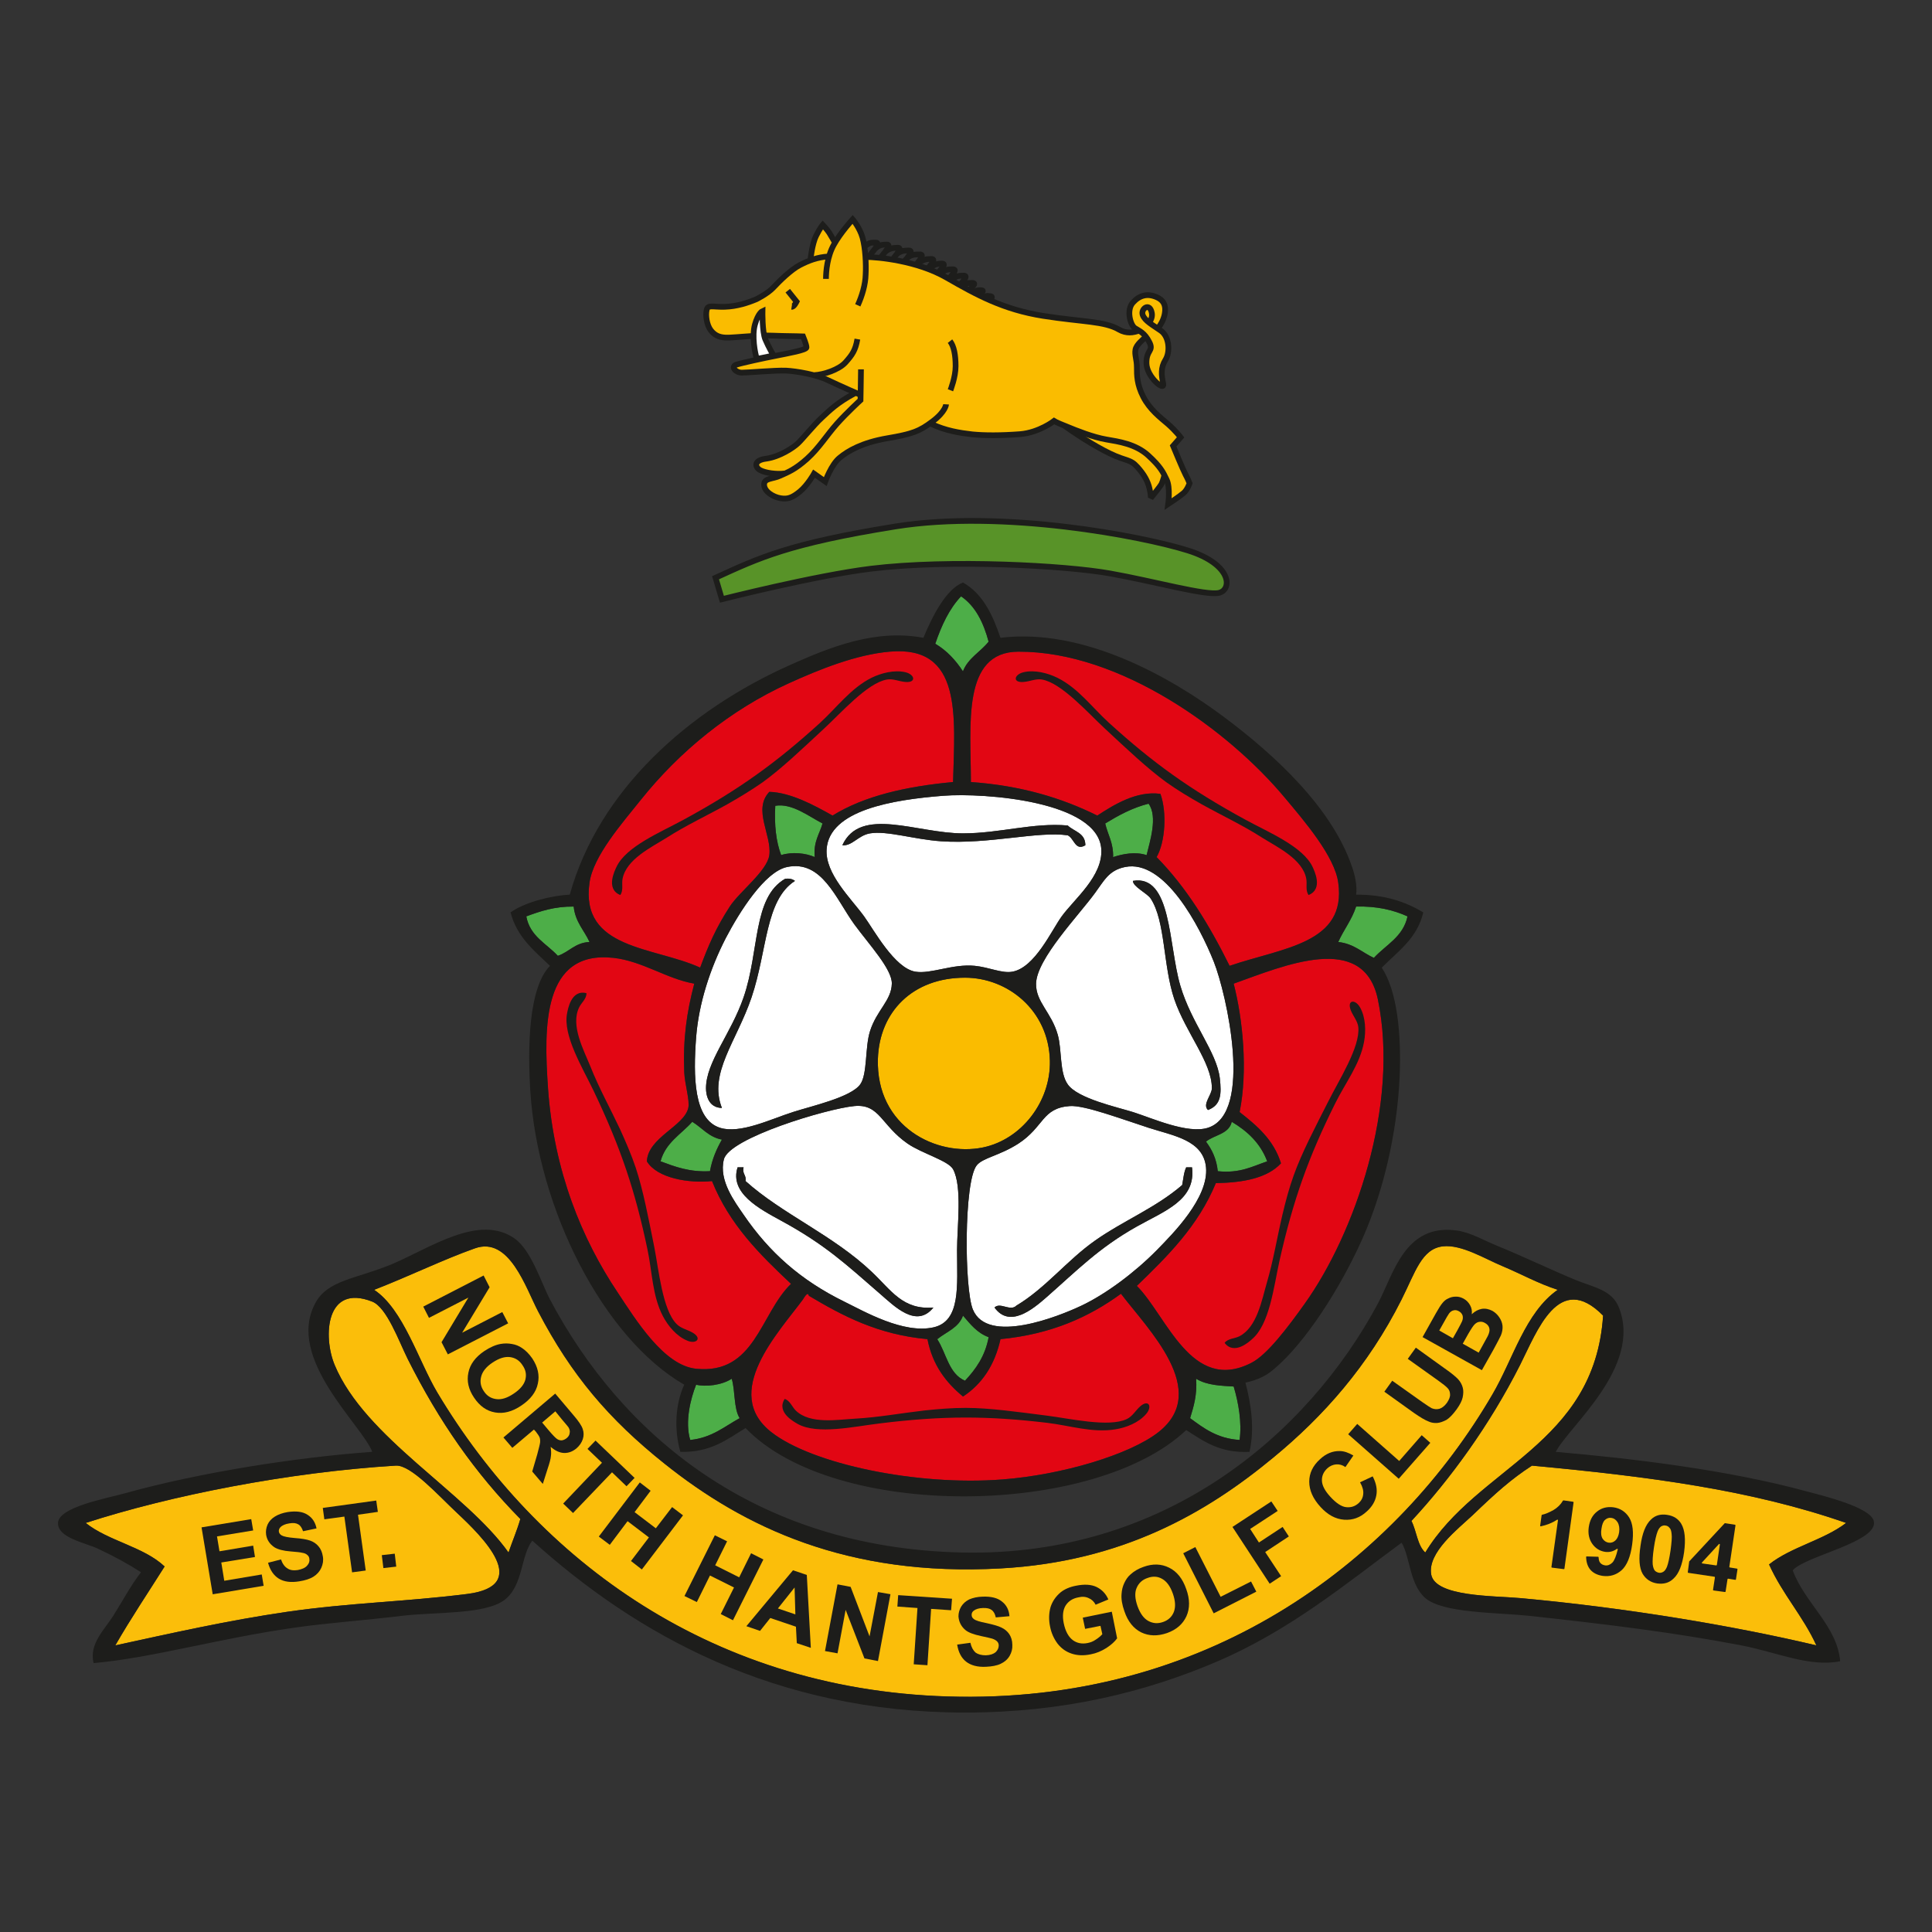 <?xml version="1.0" encoding="utf-8"?>
<!-- Generator: Adobe Illustrator 28.3.0, SVG Export Plug-In . SVG Version: 6.00 Build 0)  -->
<svg version="1.1" xmlns="http://www.w3.org/2000/svg" xmlns:xlink="http://www.w3.org/1999/xlink" x="0px" y="0px"
	 viewBox="0 0 500 500" style="enable-background:new 0 0 500 500;" xml:space="preserve">
<rect x="0" y="0" width="500" height="500" fill="#333333" stroke="none"/>
<style type="text/css">
	.st0{fill:none;}
	.st1{fill-rule:evenodd;clip-rule:evenodd;fill:#4DAE48;}
	.st2{fill-rule:evenodd;clip-rule:evenodd;fill:#E20613;}
	.st3{fill-rule:evenodd;clip-rule:evenodd;fill:#FFFFFF;}
	.st4{fill-rule:evenodd;clip-rule:evenodd;fill:#1D1D1B;}
	.st5{fill-rule:evenodd;clip-rule:evenodd;fill:#FABC00;}
	.st6{fill-rule:evenodd;clip-rule:evenodd;fill:#FBBE0A;}
	.st7{fill:#1D1D1B;}
	.st8{fill:none;stroke:#1D1D1B;stroke-width:1.481;stroke-miterlimit:3.864;}
	.st9{fill-rule:evenodd;clip-rule:evenodd;fill:#589328;}
</style>
<g id="Layer_1">
	<g>
		<rect class="st0" width="500" height="500"/>
	</g>
</g>
<g id="Layer_2">
	<g>
		<path class="st1" d="M248.72,154.33c3.73,2.54,5.8,6.79,7.13,11.73c-2.12,2.68-5.33,4.25-6.64,7.68
			c-1.88-2.88-4.17-5.37-7.16-7.14C243.66,161.88,245.64,157.59,248.72,154.33z"/>
		<path class="st2" d="M246.65,202.39c-12.15,1.13-22.98,3.59-31.19,8.68c-4.65-2.63-10.85-5.99-16.36-6.14
			c-4.35,4.62,0.68,11.2,0,16.37c-0.54,4.09-7.76,9.49-10.23,13.31c-3.62,5.58-5.57,10.13-7.67,15.81
			c-11.95-5.47-31.08-4.64-28.64-21.97c0.96-6.89,8.37-15.31,13.31-21.48c9.9-12.38,23-23.21,38.32-30.16
			c7.82-3.54,17.32-7.41,26.12-8.17C249.03,167.01,247.12,185.19,246.65,202.39z"/>
		<path class="st2" d="M318.22,249.96c-5.21-10.49-11.11-20.24-18.89-28.14c2.22-3.85,2.72-11.51,0.99-16.36
			c-6.15-0.86-12.1,2.84-16.34,5.62c-9.21-4.58-19.83-7.78-32.71-8.68c-0.01-14.68-2.42-33.7,12.27-33.75
			c26.39-0.1,54.51,20.43,69,37.84c5.06,6.03,12.9,15.17,13.8,21.96C348.54,244.22,332.02,245.24,318.22,249.96z"/>
		<path class="st3" d="M276.33,213.64c-8.94-0.79-17.6,2.04-27.11,2.04c-11.95,0-26.52-7.13-31.22,3.07
			c2.55,0.26,4.08-2.55,7.17-3.07c4.42-0.74,11.4,1.57,18.43,2.05c12.38,0.82,24.97-2.66,32.72-1.55c1.72,0.83,1.92,4.14,4.57,2.58
			C280.89,215.52,277.95,215.21,276.33,213.64z M244.11,205.95c10.76-0.82,40.14,1.4,40.91,13.83c0.43,6.97-6.94,12.84-10.25,17.38
			c-2.65,3.64-6.94,13.27-12.78,14.32c-2.7,0.49-6.05-1.17-9.72-1.52c-5.75-0.56-11.27,2.16-15.34,1.52
			c-5.4-0.84-10.8-10.88-13.3-14.32c-3.37-4.64-10.15-11.04-9.7-17.38C214.63,209.64,231.07,206.97,244.11,205.95z"/>
		<path class="st1" d="M212.88,213.11c-0.8,2.78-2.4,4.71-2.03,8.7c-2.29-1.03-5.89-1.42-8.69-0.51c-1.31-3.48-1.8-7.76-1.52-12.76
			C204.98,207.8,209.37,211.32,212.88,213.11z"/>
		<path class="st1" d="M297.25,207.99c2.46,3.39,0.3,9.88-0.51,13.32c-2.86-0.97-6.2-0.32-8.67,0.51c0.1-3.7-1.38-5.78-2.05-8.7
			C289.43,211.05,292.92,209.1,297.25,207.99z"/>
		<path class="st4" d="M280.89,218.75c-2.64,1.56-2.85-1.75-4.57-2.58c-7.75-1.11-20.34,2.37-32.72,1.55
			c-7.04-0.48-14.01-2.79-18.43-2.05c-3.09,0.52-4.62,3.33-7.17,3.07c4.7-10.21,19.27-3.07,31.22-3.07c9.5,0,18.17-2.83,27.11-2.04
			C277.95,215.21,280.89,215.52,280.89,218.75z"/>
		<path class="st3" d="M203.19,227.43c-8.43,4.85-6.6,18.66-10.75,30.67c-3.27,9.51-9.73,16.73-9.73,23.54
			c0,1.74,0.62,5.04,4.12,5.1c-3.53-8.95,3.81-17.24,7.68-28.64c4.12-12.22,3.48-25.12,11.23-30.13
			C205.15,227.53,204.38,227.29,203.19,227.43z M203.69,224.38c8.99-1.89,12.63,8.23,17.38,14.81c3.89,5.31,9.81,11.63,9.73,15.37
			c-0.1,4.38-3.86,6.78-5.63,12.25c-1.36,4.23-0.64,11.11-2.54,13.81c-2.41,3.38-12.67,5.63-17.41,7.17
			c-5.74,1.83-13.65,5.74-18.9,4.07c-6.78-2.16-6.95-13.15-6.16-23.52c0.69-8.64,3.58-17.62,7.68-25.59
			C191.39,235.98,197.93,225.58,203.69,224.38z"/>
		<path class="st3" d="M315.69,279.07c-0.8-6.86-7.37-14.24-10.23-24.02c-3.09-10.47-2.2-28.82-12.27-27.08
			c0.04,1.54,3.65,3.16,4.61,4.58c3.84,5.85,3.16,17.34,6.12,26.08c2.96,8.65,9.74,16.36,9.71,23.01c-0.02,1.77-2.54,4.16-1.01,5.63
			C316.02,285.98,316.15,283.2,315.69,279.07z M291.14,224.38c10.25-2.13,19.38,15.42,23.01,24.56c3.23,8.15,10.31,39.13-1.53,42.92
			c-5.28,1.69-14.62-2.56-19.43-4.07c-3.97-1.25-14.32-3.49-16.86-7.17c-2.15-3.01-1.48-8.87-2.57-12.79
			c-1.64-5.86-5.71-8.49-5.63-13.27c0.16-6.46,11.06-17.66,15.31-23.53C285.73,227.92,286.94,225.24,291.14,224.38z"/>
		<path class="st4" d="M205.74,227.97c-7.75,5.01-7.11,17.91-11.23,30.13c-3.86,11.4-11.21,19.69-7.68,28.64
			c-3.51-0.06-4.12-3.36-4.12-5.1c0-6.81,6.46-14.03,9.73-23.54c4.15-12.01,2.32-25.82,10.75-30.67
			C204.38,227.29,205.15,227.53,205.74,227.97z"/>
		<path class="st4" d="M312.62,287.27c-1.53-1.47,0.99-3.86,1.01-5.63c0.03-6.65-6.75-14.36-9.71-23.01
			c-2.96-8.74-2.28-20.23-6.12-26.08c-0.95-1.42-4.57-3.04-4.61-4.58c10.07-1.74,9.19,16.62,12.27,27.08
			c2.86,9.78,9.43,17.16,10.23,24.02C316.15,283.2,316.02,285.98,312.62,287.27z"/>
		<path class="st1" d="M148.46,234.61c0.42,4.02,2.72,6.12,4.1,9.17c-3.75,0.17-5.25,2.59-8.2,3.58c-2.91-3.17-7.21-5.03-8.16-10.21
			C139.8,235.82,143.49,234.56,148.46,234.61z"/>
		<path class="st1" d="M364.26,237.16c-1.14,5.33-5.6,7.34-8.7,10.74c-3.05-1.39-5.18-3.68-9.22-4.11c1.41-3.19,3.5-5.7,4.62-9.17
			C356.36,234.47,360.62,235.51,364.26,237.16z"/>
		<path class="st2" d="M294.21,332.79c7.99-7.72,15.86-15.49,20.45-26.6c7.21-0.12,13.33-1.32,16.86-5.12
			c-1.89-6.11-6.25-9.77-10.71-13.27c2.16-10.62,0.84-24.07-1.54-33.23c12.87-4.57,33.61-13.64,37.32,4.07
			c5.65,27.28-5.96,60.61-18.92,78.76c-4.31,6.05-9.75,13.27-13.81,15.31C308.32,360.68,301.93,340.48,294.21,332.79z"/>
		<path class="st2" d="M179.67,254.56c-1.95,7.48-2.94,14.1-2.59,23.01c0.15,3.1,1.48,7.26,1.04,9.17
			c-1.09,4.75-10.42,7.63-10.72,13.81c2.67,4.4,10.9,5.73,16.86,5.11c4.49,11.22,12.37,19.01,20.45,26.6
			c-7.99,7.72-9.3,23.5-24.55,21.97c-8.35-0.84-15.53-12.52-20.44-19.94c-9.04-13.55-16.39-31.08-17.9-52.66
			c-1.11-16.01-1.41-35.72,16.89-33.75C166.24,248.71,172.62,253.39,179.67,254.56z"/>
		<path class="st5" d="M249.74,253.02c11.02,0,21.65,8.42,21.97,21.48c0.25,10.6-7.37,20.43-17.37,22.47
			c-11.9,2.43-27.69-5.3-27.14-22.97C227.59,261.91,236.16,253.02,249.74,253.02z"/>
		<path class="st3" d="M202.16,315.91c11.46,6.23,16.88,11.37,25.58,18.91c3.78,3.27,9.44,9.05,13.83,3.56
			c-7.93,0.67-10.89-4.44-15.9-9.18c-10.08-9.59-23.22-15-32.71-23.54c0.25-1.6-0.91-1.8-0.52-3.57c-0.49,0-1.01,0-1.54,0
			C188.73,308.81,196.61,312.87,202.16,315.91z M221.07,286.25c6.6-0.64,6.91,4.94,13.83,9.73c3.73,2.56,10.55,4.41,11.75,6.63
			c2.42,4.48,1.03,14.85,1.03,20.97c0,9.12,1.02,18.35-6.11,19.94c-7.8,1.74-17.9-4.12-23.06-6.65
			c-11.26-5.52-19.4-12.74-26.07-22.5c-2.16-3.17-6.53-8.85-5.09-14.34C188.76,294.49,213.98,286.93,221.07,286.25z"/>
		<path class="st3" d="M305.95,306.68c-6.86,5.93-15.26,9.23-22.52,14.36c-7.33,5.15-12.76,12.28-20.39,16.85
			c-1.59,1.6-4.2-1-5.66,0.5c3.9,5.42,9.91,0.42,13.31-2.54c8.09-7.1,13.64-12.87,23.52-18.43c7.2-4.04,15.37-6.85,14.28-15.32
			c-0.49,0-0.99,0-1.5,0C306.37,303.38,306.25,305.11,305.95,306.68z M276.84,286.25c3.75-0.27,12.93,3.19,20.41,5.62
			c6.38,2.06,14.18,3.17,14.86,10.23c0.74,7.92-8.64,17.24-12.78,21.48c-5.65,5.73-13.11,11.31-19.44,14.31
			c-6.11,2.9-24.36,10.13-28.11,1.01c-2.22-5.31-2.35-33.1,0.99-37.3c1.57-1.98,5.83-2.46,10.77-5.62
			C270.26,291.59,269.61,286.78,276.84,286.25z"/>
		<path class="st1" d="M186.83,294.93c-1.37,2.41-2.52,4.99-3.09,8.17c-5.36,0.28-9.06-1.17-12.79-2.55
			c1.31-4.86,5.31-6.98,8.21-10.23C181.71,291.87,183.4,294.27,186.83,294.93z"/>
		<path class="st1" d="M318.78,290.32c4.04,2.41,7.42,5.53,9.17,10.23c-3.83,1.29-7.06,3.16-12.79,2.55
			c-0.33-3.22-1.53-5.62-3.05-7.65C314.25,293.69,318.04,293.53,318.78,290.32z"/>
		<path class="st4" d="M190.89,302.1c0.53,0,1.05,0,1.54,0c-0.4,1.77,0.76,1.96,0.52,3.57c9.49,8.54,22.63,13.95,32.71,23.54
			c5.01,4.74,7.98,9.85,15.9,9.18c-4.38,5.48-10.05-0.29-13.83-3.56c-8.7-7.55-14.12-12.68-25.58-18.91
			C196.61,312.87,188.73,308.81,190.89,302.1z"/>
		<path class="st4" d="M306.99,302.1c0.52,0,1.01,0,1.5,0c1.09,8.47-7.09,11.28-14.28,15.32c-9.88,5.55-15.43,11.33-23.52,18.43
			c-3.39,2.96-9.41,7.96-13.31,2.54c1.46-1.5,4.06,1.1,5.66-0.5c7.63-4.57,13.06-11.7,20.39-16.85c7.26-5.12,15.65-8.43,22.52-14.36
			C306.25,305.11,306.37,303.38,306.99,302.1z"/>
		<path class="st6" d="M403.12,333.81c-8.42,5.89-11.52,17.91-16.89,27.06c-24.37,41.85-71.66,79.22-138.06,78.25
			c-63.57-0.87-109.32-35.72-135-78.7c-4.91-8.27-8.79-21.58-16.36-26.6c9.38-3.65,17.96-7.87,26.08-10.74
			c8.94-3.2,13.17,10.27,16.38,16.36c8.58,16.42,18.23,27.82,32.71,39.38c20.55,16.42,47.31,29.28,86.91,27.1
			c31.55-1.73,53.31-14.38,70.56-28.64c13-10.69,24.6-23.74,33.24-40.92c3.59-7.13,5.2-13.18,10.74-13.8
			c4.81-0.53,10.9,3.26,15.34,5.1C393.89,329.8,398.16,332.21,403.12,333.81z"/>
		<path class="st2" d="M240.02,346.57c1.3,6.7,4.78,11.21,9.2,14.85c4.94-3.24,8.21-8.15,9.7-14.85
			c13.07-1.26,22.91-5.7,31.18-11.75c6.95,9.17,23.31,25.12,9.73,35.8c-7.43,5.84-25,11.08-40.39,12.26
			c-22.13,1.73-49.29-3.99-59.84-12.26c-12.99-10.21,1.93-25.82,8.17-34.28c0.17-0.2,1.29-2.38,1.56-1
			C218.09,340.55,227.2,345.41,240.02,346.57z"/>
		<path class="st6" d="M134.67,393.11c-0.89,3.06-2.08,5.78-3.06,8.68c-10.99-15.55-37.18-29.71-45-48.55
			c-3.06-7.41-2.3-21.13,9.74-16.38c3.76,1.5,6.86,10.18,9.17,14.84C113.68,367.97,123.01,381.28,134.67,393.11z"/>
		<path class="st6" d="M414.88,340.48c-2.22,33.54-32.49,39.06-46.02,61.31c-2.05-1.85-2.24-5.58-3.58-8.17
			c9.95-10.71,20.2-24.69,28.12-40.38C397.79,344.55,403.42,328.81,414.88,340.48z"/>
		<path class="st1" d="M249.22,340.48c1.87,2.16,3.64,4.49,6.64,5.58c-0.9,4.9-3.33,8.29-6.12,11.27
			c-4.22-1.79-4.81-7.13-7.18-10.75C244.92,344.67,248.13,343.62,249.22,340.48z"/>
		<path class="st1" d="M189.37,356.82c0.94,3.12,0.48,7.67,2.05,10.2c-3.97,2.19-7.23,5.09-12.79,5.64
			c-1.43-4.73,0.11-10.74,1.53-14.3C182.58,358.96,186.76,358.52,189.37,356.82z"/>
		<path class="st1" d="M309.55,356.82c2.86,1.74,6.47,1.8,9.72,2.01c1.23,4.14,2.16,9.26,1.54,13.83
			c-5.79-0.37-9.26-3.02-12.81-5.64C308.91,364.02,309.85,361.03,309.55,356.82z"/>
		<path class="st6" d="M29.84,425.82c4.04-7.02,8.48-13.63,12.76-20.42c-5.39-5.12-14.57-6.58-20.42-11.27
			c21.9-7.1,52.34-13.12,80.28-14.84c3.91-0.2,10.97,7.72,15.85,12.28c6.46,6.06,19.57,18.82,2.55,20.95
			c-16.24,2.04-30.2,2.26-46.5,4.6C59.02,419.35,44.06,422.74,29.84,425.82z"/>
		<path class="st6" d="M477.77,394.14c-5.77,4.44-14.26,6.21-19.94,10.74c3.43,7.65,8.79,13.37,12.24,20.95
			c-21.28-5.05-49.14-9.74-76.68-12.24c-6.64-0.62-22.02-0.27-23.01-6.14c-0.96-5.65,6.9-11.73,10.76-15.34
			c5.97-5.74,9.96-9.32,15.33-12.8C426.75,382.12,453.27,385.59,477.77,394.14z"/>
		<path class="st7" d="M355.56,247.9c-3.05-1.39-5.18-3.68-9.22-4.11c1.41-3.19,3.5-5.7,4.62-9.17c5.41-0.15,9.67,0.9,13.31,2.54
			C363.13,242.49,358.66,244.5,355.56,247.9z M337.66,337.39c-4.31,6.05-9.75,13.27-13.81,15.31
			c-15.53,7.99-21.92-12.22-29.64-19.91c7.99-7.72,15.86-15.49,20.45-26.6c7.21-0.12,13.33-1.32,16.86-5.12
			c-1.89-6.11-6.25-9.77-10.71-13.27c2.16-10.62,0.84-24.07-1.54-33.23c12.87-4.57,33.61-13.64,37.32,4.07
			C362.24,285.91,350.62,319.24,337.66,337.39z M320.81,372.66c-5.79-0.37-9.26-3.02-12.81-5.64c0.92-3,1.85-5.99,1.56-10.2
			c2.86,1.74,6.47,1.8,9.72,2.01C320.51,362.97,321.43,368.09,320.81,372.66z M299.83,370.62c-7.43,5.84-25,11.08-40.39,12.26
			c-22.13,1.73-49.29-3.99-59.84-12.26c-12.99-10.21,1.93-25.82,8.17-34.28c0.17-0.2,1.29-2.38,1.56-1
			c8.76,5.21,17.88,10.07,30.7,11.23c1.3,6.7,4.78,11.21,9.2,14.85c4.94-3.24,8.21-8.15,9.7-14.85c13.07-1.26,22.91-5.7,31.18-11.75
			C297.05,343.99,313.41,359.94,299.83,370.62z M180.17,354.24c-8.35-0.84-15.53-12.52-20.44-19.94
			c-9.04-13.55-16.39-31.08-17.9-52.66c-1.11-16.01-1.41-35.72,16.89-33.75c7.53,0.81,13.91,5.49,20.96,6.67
			c-1.95,7.48-2.94,14.1-2.59,23.01c0.15,3.1,1.48,7.26,1.04,9.17c-1.09,4.75-10.42,7.63-10.72,13.81c2.67,4.4,10.9,5.73,16.86,5.11
			c4.49,11.22,12.37,19.01,20.45,26.6C196.73,339.98,195.42,355.77,180.17,354.24z M178.63,372.66c-1.43-4.73,0.11-10.74,1.53-14.3
			c2.42,0.59,6.59,0.16,9.21-1.54c0.94,3.12,0.48,7.67,2.05,10.2C187.45,369.2,184.19,372.1,178.63,372.66z M136.21,237.16
			c3.59-1.33,7.28-2.59,12.26-2.54c0.42,4.02,2.72,6.12,4.1,9.17c-3.75,0.17-5.25,2.59-8.2,3.58
			C141.45,244.19,137.16,242.34,136.21,237.16z M152.56,228.45c0.96-6.89,8.37-15.31,13.31-21.48c9.9-12.38,23-23.21,38.32-30.16
			c7.82-3.54,17.32-7.41,26.12-8.17c18.73-1.64,16.81,16.54,16.34,33.75c-12.15,1.13-22.98,3.59-31.19,8.68
			c-4.65-2.63-10.85-5.99-16.36-6.14c-4.35,4.62,0.68,11.2,0,16.37c-0.54,4.09-7.76,9.49-10.23,13.31
			c-3.62,5.58-5.57,10.13-7.67,15.81C169.25,244.96,150.12,245.78,152.56,228.45z M248.72,154.33c3.73,2.54,5.8,6.79,7.13,11.73
			c-2.12,2.68-5.33,4.25-6.64,7.68c-1.88-2.88-4.17-5.37-7.16-7.14C243.66,161.88,245.64,157.59,248.72,154.33z M286.03,213.11
			c3.41-2.06,6.89-4.01,11.22-5.12c2.46,3.39,0.3,9.88-0.51,13.32c-2.86-0.97-6.2-0.32-8.67,0.51
			C288.18,218.11,286.7,216.03,286.03,213.11z M312.62,291.87c-5.28,1.69-14.62-2.56-19.43-4.07c-3.97-1.25-14.32-3.49-16.86-7.17
			c-2.15-3.01-1.48-8.87-2.57-12.79c-1.64-5.86-5.71-8.49-5.63-13.27c0.16-6.46,11.06-17.66,15.31-23.53
			c2.3-3.11,3.51-5.79,7.7-6.65c10.25-2.13,19.38,15.42,23.01,24.56C317.38,257.09,324.46,288.08,312.62,291.87z M312.11,295.45
			c2.13-1.75,5.93-1.91,6.67-5.12c4.04,2.41,7.42,5.53,9.17,10.23c-3.83,1.29-7.06,3.16-12.79,2.55
			C314.83,299.87,313.63,297.48,312.11,295.45z M251.78,338.9c-2.22-5.31-2.35-33.1,0.99-37.3c1.57-1.98,5.83-2.46,10.77-5.62
			c6.73-4.38,6.07-9.2,13.31-9.73c3.75-0.27,12.93,3.19,20.41,5.62c6.38,2.06,14.18,3.17,14.86,10.23
			c0.74,7.92-8.64,17.24-12.78,21.48c-5.65,5.73-13.11,11.31-19.44,14.31C273.78,340.78,255.54,348.02,251.78,338.9z M249.22,340.48
			c1.87,2.16,3.64,4.49,6.64,5.58c-0.9,4.9-3.33,8.29-6.12,11.27c-4.22-1.79-4.81-7.13-7.18-10.75
			C244.92,344.67,248.13,343.62,249.22,340.48z M187.35,300.01c1.41-5.52,26.63-13.08,33.73-13.76c6.6-0.64,6.91,4.94,13.83,9.73
			c3.73,2.56,10.55,4.41,11.75,6.63c2.42,4.48,1.03,14.85,1.03,20.97c0,9.12,1.02,18.35-6.11,19.94c-7.8,1.74-17.9-4.12-23.06-6.65
			c-11.26-5.52-19.4-12.74-26.07-22.5C190.28,311.18,185.91,305.51,187.35,300.01z M271.71,274.5c0.25,10.6-7.37,20.43-17.37,22.47
			c-11.9,2.43-27.69-5.3-27.14-22.97c0.39-12.08,8.96-20.97,22.54-20.97C260.76,253.02,271.39,261.44,271.71,274.5z M261.99,251.47
			c-2.7,0.49-6.05-1.17-9.72-1.52c-5.75-0.56-11.27,2.16-15.34,1.52c-5.4-0.84-10.8-10.88-13.3-14.32
			c-3.37-4.64-10.15-11.04-9.7-17.38c0.69-10.14,17.14-12.8,30.17-13.83c10.76-0.82,40.14,1.4,40.91,13.83
			c0.43,6.97-6.94,12.84-10.25,17.38C272.12,240.8,267.83,250.43,261.99,251.47z M210.85,221.81c-2.29-1.03-5.89-1.42-8.69-0.51
			c-1.31-3.48-1.8-7.76-1.52-12.76c4.33-0.74,8.73,2.78,12.23,4.57C212.08,215.89,210.48,217.82,210.85,221.81z M186.83,294.93
			c-1.37,2.41-2.52,4.99-3.09,8.17c-5.36,0.28-9.06-1.17-12.79-2.55c1.31-4.86,5.31-6.98,8.21-10.23
			C181.71,291.87,183.4,294.27,186.83,294.93z M186.33,291.87c-6.78-2.16-6.95-13.15-6.16-23.52c0.69-8.64,3.58-17.62,7.68-25.59
			c3.54-6.78,10.09-17.18,15.85-18.38c8.99-1.89,12.63,8.23,17.38,14.81c3.89,5.31,9.81,11.63,9.73,15.37
			c-0.1,4.38-3.86,6.78-5.63,12.25c-1.36,4.23-0.64,11.11-2.54,13.81c-2.41,3.38-12.67,5.63-17.41,7.17
			C199.48,289.62,191.57,293.53,186.33,291.87z M263.54,168.65c26.39-0.1,54.51,20.43,69,37.84c5.06,6.03,12.9,15.17,13.8,21.96
			c2.2,15.76-14.32,16.79-28.12,21.5c-5.21-10.49-11.11-20.24-18.89-28.14c2.22-3.85,2.72-11.51,0.99-16.36
			c-6.15-0.86-12.1,2.84-16.34,5.62c-9.21-4.58-19.83-7.78-32.71-8.68C251.25,187.72,248.85,168.7,263.54,168.65z M368.35,236.12
			c-4.58-2.73-10.01-4.64-17.39-4.58c0.32-2.11-0.25-4.91-1.04-7.16c-5.16-15.25-19.85-28.89-33.23-38.88
			c-13.65-10.18-36.14-23.07-57.77-20.44c-2.03-5.97-4.58-11.41-9.7-14.31c-4.42,1.73-7.93,8.76-10.25,14.31
			c-12.41-2.31-24,2.32-34.79,7.17c-25.75,11.54-49.14,32.06-56.73,59.31c-4.64,0.21-11.55,1.91-15.32,4.58
			c1.64,6.37,6.08,9.89,10.21,13.84c-5.63,5.74-5.76,21.29-5.11,32.19c1.9,30.82,19.01,64.19,39.85,76.21
			c-2.23,4.79-2.72,11.43-1,17.38c7.9,0.19,12.11-3.25,16.87-6.17c22.94,23.92,90.31,23.06,114.04,0.53c4.47,2.84,8.64,6,16.37,5.64
			c1.38-5.99,0.44-12.26-1.04-17.92c1.98-0.41,4.32-1.21,6.15-2.53c7.68-5.71,16.81-19.2,22.98-32.22
			c6.46-13.49,10.12-29.75,10.78-44.5c0.46-11.11-0.66-22.11-4.63-28.14C361.73,246.23,366.76,242.9,368.35,236.12z"/>
		<path class="st4" d="M396.48,379.3c-5.37,3.48-9.36,7.06-15.33,12.8c-3.86,3.62-11.73,9.69-10.76,15.34
			c0.99,5.86,16.37,5.52,23.01,6.14c27.54,2.5,55.4,7.2,76.68,12.24c-3.46-7.58-8.81-13.29-12.24-20.95
			c5.68-4.53,14.17-6.3,19.94-10.74C453.27,385.59,426.75,382.12,396.48,379.3z M74.36,417.13c16.29-2.35,30.26-2.57,46.5-4.6
			c17.01-2.12,3.9-14.89-2.55-20.95c-4.88-4.57-11.94-12.48-15.85-12.28c-27.94,1.72-58.38,7.74-80.28,14.84
			c5.85,4.69,15.02,6.15,20.42,11.27c-4.28,6.79-8.73,13.39-12.76,20.42C44.06,422.74,59.02,419.35,74.36,417.13z M393.4,353.24
			c-7.93,15.69-18.17,29.66-28.12,40.38c1.33,2.59,1.53,6.32,3.58,8.17c13.53-22.26,43.8-27.77,46.02-61.31
			C403.42,328.81,397.79,344.55,393.4,353.24z M105.51,351.7c-2.31-4.65-5.41-13.33-9.17-14.84c-12.04-4.75-12.8,8.97-9.74,16.38
			c7.83,18.84,34.02,33,45,48.55c0.99-2.9,2.17-5.62,3.06-8.68C123.01,381.28,113.68,367.97,105.51,351.7z M388.8,327.64
			c-4.44-1.84-10.53-5.63-15.34-5.1c-5.54,0.62-7.15,6.67-10.74,13.8c-8.64,17.18-20.24,30.23-33.24,40.92
			c-17.24,14.26-39.01,26.91-70.56,28.64c-39.6,2.19-66.36-10.68-86.91-27.1c-14.48-11.55-24.13-22.96-32.71-39.38
			c-3.21-6.08-7.45-19.56-16.38-16.36c-8.12,2.86-16.7,7.09-26.08,10.74c7.57,5.03,11.44,18.33,16.36,26.6
			c25.68,42.98,71.42,77.83,135,78.7c66.4,0.98,113.69-36.4,138.06-78.25c5.37-9.15,8.47-21.17,16.89-27.06
			C398.16,332.21,393.89,329.8,388.8,327.64z M402.63,375.74c20.02,1.73,44.53,4.67,64.91,10.22c4.99,1.32,16.47,4.16,17.39,7.65
			c1.39,5.44-17.94,9.1-20.97,12.8c3.11,8.49,11.5,14.36,12.28,23.52c-7.97,1.6-16.43-2.35-25.59-4.11
			c-17.36-3.32-34.39-5.42-55.21-7.68c-8.07-0.83-22.06-0.64-26.58-4.57c-4.1-3.58-3.9-10.64-6.13-14.32
			c-14.23,10.49-28.76,22.59-47.56,30.67c-18.76,8.07-40.19,13.29-65.42,13.29c-49.3,0-85.26-20.35-111.98-44.49
			c-3.02,3.79-2.32,11.6-7.19,15.33c-4.94,3.8-17.87,3.13-26.07,4.07c-10.51,1.27-19.75,1.89-28.1,3.09
			c-20.02,2.84-36.91,7.84-52.19,9.2c-1.23-5.03,2.91-8.73,5.11-12.28c2.37-3.73,4.52-7.86,7.16-11.23
			c-3.16-2.06-6.77-4.05-11.23-6.14c-3.26-1.52-10.38-2.77-10.25-6.64c0.2-4.14,12.58-6.32,17.39-7.68
			c19.2-5.34,43.96-9.26,63.94-10.71c-2.65-6.94-22.34-24.09-14.81-38.35c3.17-6.15,10.62-6.36,19.91-10.22
			c9.92-4.2,22.5-13.08,31.69-6.67c4.36,3.01,6.97,11.58,9.22,15.84c18.38,34.71,52.81,64.2,106.38,65.45
			c52.61,1.27,89.68-30.52,107.86-64.4c4-7.47,6.89-20.84,20.45-18.92c3.58,0.49,7.24,2.69,10.7,4.07
			c6.21,2.51,13.74,6.13,19.97,8.7c4.88,2,9.44,2.59,11.26,7.14C425.06,353.71,406.06,369.08,402.63,375.74z"/>
		<path class="st4" d="M338.66,231.63c-0.86-1.17-0.35-2.84-0.59-4.16c-0.9-5.1-7.43-8.18-11.38-10.65
			c-5.04-3.24-10.47-5.77-15.69-8.67c-3.15-1.78-6.23-3.62-9.12-5.68c-4.95-3.58-10.37-8.74-15.85-13.83
			c-4.39-4.05-11.28-11.9-16.38-12.78c-1.54-0.28-3.17,0.52-4.75,0.63c-2.9,0.25-2.49-1.92,0-2.52c2.84-0.66,6.23,0.19,8.79,1.46
			c5.38,2.68,9.01,7.74,13.37,11.69c11.25,10.22,20.77,17.13,35.27,25.03c5.93,3.24,14.93,6.92,17.4,12.28
			C340.09,225.27,342.54,230.08,338.66,231.63z"/>
		<path class="st4" d="M316.93,347.54c0.83-1.14,2.59-1.11,3.78-1.69c4.63-2.34,5.85-9.44,7.15-13.89c1.7-5.78,2.65-11.7,4.01-17.5
			c0.83-3.49,1.73-6.94,2.96-10.33c2.04-5.73,5.52-12.36,8.9-19.02c2.66-5.36,8.32-14.13,7.8-19.28c-0.16-1.58-1.39-2.93-1.95-4.38
			c-1.04-2.72,1.19-2.93,2.42-0.7c1.43,2.56,1.54,6.05,1.01,8.89c-1.06,5.86-4.94,10.76-7.53,16.05
			c-6.75,13.6-10.78,24.65-14.39,40.78c-1.44,6.58-2.54,16.25-7.04,20.08C323.38,347.17,319.43,350.81,316.93,347.54z"/>
		<path class="st4" d="M203.07,362.04c1.4,0.43,1.93,2.1,2.88,3.01c3.72,3.62,10.82,2.34,15.49,2.09c5.95-0.34,11.87-1.43,17.8-2.11
			c3.56-0.37,7.14-0.68,10.72-0.67c6.11,0,13.52,1.06,20.92,2c5.96,0.74,16.08,3.11,20.74,0.89c1.48-0.7,2.31-2.28,3.49-3.31
			c2.22-1.9,3.17,0.14,1.48,2.03c-1.93,2.25-5.16,3.51-8,3.95c-5.9,0.97-11.83-1.02-17.65-1.7c-15.11-1.79-26.84-1.88-43.25,0.16
			c-6.68,0.8-16.17,2.99-21.28,0.12C205.62,368.01,200.83,365.56,203.07,362.04z"/>
		<path class="st4" d="M151.77,257.03c0.07,1.45-1.36,2.52-1.9,3.7c-2.27,4.69,1.21,11.01,2.95,15.33
			c2.22,5.58,5.12,10.8,7.66,16.21c1.48,3.27,2.91,6.54,4.05,9.94c1.93,5.8,3.31,13.16,4.79,20.49c1.16,5.86,2.12,16.26,5.77,19.94
			c1.11,1.17,2.88,1.48,4.21,2.28c2.49,1.48,0.86,3.03-1.43,2.04c-2.74-1.11-4.96-3.76-6.32-6.35c-2.75-5.29-2.75-11.5-3.99-17.27
			c-3.12-14.87-6.78-26.05-13.91-40.98c-2.91-6.07-8.02-14.36-6.89-20.12C146.95,261.36,147.75,256.01,151.77,257.03z"/>
		<path class="st4" d="M160.53,231.63c0.86-1.17,0.33-2.84,0.58-4.16c0.96-5.1,7.46-8.18,11.4-10.65
			c5.06-3.24,10.51-5.77,15.71-8.67c3.12-1.78,6.17-3.62,9.13-5.68c4.96-3.58,10.35-8.74,15.83-13.83
			c4.42-4.05,11.26-11.9,16.36-12.78c1.6-0.28,3.21,0.52,4.77,0.63c2.89,0.25,2.48-1.92,0.01-2.52c-2.86-0.66-6.22,0.19-8.81,1.46
			c-5.33,2.68-9.01,7.74-13.33,11.69c-11.26,10.22-20.76,17.13-35.28,25.03c-5.93,3.24-14.94,6.92-17.39,12.28
			C159.13,225.27,156.66,230.08,160.53,231.63z"/>
		<polygon class="st4" points="109.54,338.15 125.16,330.1 126.71,333.14 119.6,344.91 129.99,339.56 131.51,342.48 115.9,350.51 
			114.27,347.36 121.21,335.82 111.02,341.06 		"/>
		<path class="st4" d="M127.48,352.63c-1.63,1.07-2.63,2.32-2.96,3.66c-0.34,1.31-0.12,2.57,0.7,3.75c0.75,1.17,1.81,1.86,3.17,2.04
			c1.4,0.2,2.89-0.28,4.57-1.42c1.68-1.11,2.67-2.35,3-3.59c0.33-1.32,0.12-2.53-0.73-3.74c-0.79-1.24-1.86-1.92-3.21-2.11
			C130.69,351.04,129.2,351.48,127.48,352.63z M125.36,349.64c1.5-0.99,2.9-1.6,4.2-1.83c0.99-0.17,1.96-0.17,2.91,0.01
			c0.98,0.15,1.85,0.52,2.57,1.01c1.01,0.65,1.91,1.58,2.72,2.74c1.42,2.16,1.93,4.32,1.43,6.52c-0.45,2.2-1.9,4.07-4.26,5.66
			c-2.34,1.59-4.61,2.18-6.8,1.79c-2.2-0.38-3.98-1.65-5.43-3.81c-1.46-2.14-1.95-4.34-1.48-6.5
			C121.65,353.07,123.03,351.21,125.36,349.64z"/>
		<path class="st4" d="M140.31,368.16l1.69,2.01c1.12,1.31,1.85,2.06,2.23,2.28c0.39,0.25,0.79,0.33,1.18,0.31
			c0.42-0.06,0.84-0.25,1.27-0.59c0.46-0.4,0.7-0.8,0.75-1.3c0.11-0.46,0-0.95-0.3-1.48c-0.17-0.21-0.7-0.89-1.65-1.98l-1.76-2.16
			L140.31,368.16z M130.29,372.02l13.4-11.36l4.81,5.69c1.23,1.44,2.01,2.58,2.3,3.45c0.3,0.86,0.33,1.74,0.03,2.65
			c-0.3,0.89-0.84,1.69-1.6,2.35c-1.01,0.86-2.1,1.26-3.26,1.23c-1.16-0.05-2.3-0.59-3.46-1.59c0.12,0.88,0.17,1.66,0.07,2.36
			c-0.05,0.74-0.37,1.89-0.89,3.43l-1.21,3.81l-2.74-3.21l1.3-4.44c0.41-1.57,0.68-2.59,0.74-3.09c0.04-0.48,0-0.91-0.12-1.28
			c-0.16-0.37-0.49-0.9-0.99-1.52l-0.49-0.53l-5.59,4.73L130.29,372.02z"/>
		<polygon class="st4" points="145.75,389.12 155.79,378.56 152.04,374.98 154.12,372.82 164.23,382.48 162.14,384.64 
			158.39,381.03 148.3,391.57 		"/>
		<polygon class="st4" points="154.97,397.66 165.58,383.65 168.38,385.81 164.23,391.34 169.73,395.52 173.94,390.03 
			176.76,392.17 166.11,406.18 163.3,403.99 167.94,397.88 162.41,393.68 157.81,399.8 		"/>
		<polygon class="st4" points="177.14,413.05 185,397.33 188.17,398.89 185.09,405.1 191.3,408.21 194.38,401.98 197.56,403.59 
			189.69,419.32 186.53,417.72 189.96,410.84 183.74,407.74 180.34,414.61 		"/>
		<path class="st4" d="M205.84,417.8l-0.2-6.96l-4.32,5.43L205.84,417.8z M209.84,426.46l-3.63-1.21l-0.22-4.26l-6.64-2.25
			l-2.65,3.33l-3.54-1.21l12.06-14.47l3.58,1.2L209.84,426.46z"/>
		<polygon class="st4" points="213.51,427.29 216.75,410.03 220.14,410.68 225.04,423.5 227.22,412.02 230.45,412.58 227.22,429.88 
			223.72,429.2 218.85,416.63 216.75,427.88 		"/>
		<polygon class="st4" points="236.47,430.72 237.44,416.15 232.24,415.78 232.45,412.82 246.38,413.75 246.15,416.73 
			240.97,416.38 240.02,430.96 		"/>
		<path class="st4" d="M247.71,425.62l3.43-0.47c0.25,1.17,0.73,1.99,1.34,2.54c0.65,0.46,1.54,0.7,2.63,0.7
			c1.14-0.03,1.98-0.33,2.56-0.8c0.56-0.56,0.8-1.11,0.8-1.75c0-0.41-0.15-0.78-0.42-1.04c-0.25-0.26-0.69-0.54-1.29-0.73
			c-0.42-0.12-1.38-0.35-2.86-0.66c-1.91-0.41-3.31-0.91-4.1-1.6c-1.09-0.95-1.64-2.1-1.75-3.48c0-0.89,0.23-1.73,0.69-2.53
			c0.49-0.8,1.19-1.42,2.1-1.88c0.96-0.41,2.14-0.68,3.46-0.71c2.2-0.09,3.9,0.34,5.01,1.27c1.2,0.93,1.82,2.21,1.94,3.79
			l-3.54,0.31c-0.2-0.89-0.53-1.54-1.09-1.93c-0.49-0.38-1.23-0.54-2.25-0.5c-1.01,0.03-1.83,0.27-2.38,0.7
			c-0.37,0.28-0.56,0.68-0.53,1.11c0,0.43,0.2,0.78,0.57,1.05c0.46,0.37,1.53,0.71,3.3,1.05c1.74,0.39,3.04,0.74,3.84,1.15
			c0.86,0.4,1.55,0.99,2.02,1.69c0.49,0.74,0.8,1.67,0.8,2.78c0.06,1.02-0.19,1.98-0.7,2.86c-0.53,0.9-1.31,1.58-2.32,2.05
			c-1.01,0.48-2.28,0.7-3.8,0.77c-2.22,0.11-3.91-0.37-5.15-1.33C248.78,429.05,248.04,427.59,247.71,425.62z"/>
		<path class="st4" d="M280.83,421.55l-0.61-2.9l7.51-1.54l1.38,6.89c-0.58,0.81-1.5,1.67-2.76,2.49c-1.27,0.8-2.62,1.38-4.04,1.64
			c-1.8,0.38-3.45,0.33-4.93-0.16c-1.5-0.49-2.72-1.36-3.7-2.62c-0.95-1.29-1.6-2.73-1.92-4.38c-0.37-1.79-0.32-3.47,0.12-5.05
			c0.48-1.5,1.36-2.79,2.66-3.87c0.99-0.77,2.3-1.36,3.95-1.67c2.15-0.43,3.9-0.32,5.26,0.31c1.41,0.68,2.45,1.76,3.09,3.25
			l-3.29,1.36c-0.41-0.8-1.03-1.39-1.79-1.7c-0.75-0.37-1.67-0.46-2.64-0.21c-1.53,0.27-2.64,1.01-3.36,2.16
			c-0.67,1.12-0.85,2.66-0.47,4.53c0.42,2.04,1.19,3.49,2.32,4.36c1.11,0.83,2.41,1.07,3.89,0.77c0.74-0.15,1.42-0.41,2.06-0.86
			c0.69-0.43,1.23-0.89,1.72-1.42l-0.48-2.16L280.83,421.55z"/>
		<path class="st4" d="M294.39,415.68c0.69,1.89,1.6,3.17,2.81,3.83c1.21,0.65,2.47,0.74,3.83,0.25c1.32-0.46,2.25-1.32,2.75-2.56
			c0.5-1.3,0.43-2.88-0.26-4.81c-0.67-1.89-1.6-3.14-2.76-3.78c-1.16-0.67-2.42-0.74-3.78-0.23c-1.38,0.46-2.32,1.36-2.84,2.62
			C293.63,412.19,293.72,413.79,294.39,415.68z M291,417.01c-0.6-1.67-0.86-3.18-0.74-4.51c0.06-0.99,0.28-1.91,0.7-2.81
			c0.42-0.89,0.94-1.67,1.64-2.25c0.88-0.8,1.98-1.46,3.33-1.93c2.43-0.89,4.65-0.79,6.63,0.2c2.03,0.99,3.5,2.84,4.44,5.55
			c0.96,2.62,0.96,5,0.04,7.04c-0.93,2.02-2.58,3.46-5,4.33c-2.47,0.85-4.69,0.79-6.69-0.17C293.38,421.47,291.9,419.68,291,417.01z
			"/>
		<polygon class="st4" points="314.1,417.53 306.22,401.98 309.35,400.38 315.9,413.25 323.77,409.29 325.13,411.92 		"/>
		<polygon class="st4" points="328.59,409.86 318.96,395.17 329.02,388.57 330.66,391.03 323.54,395.69 325.81,399.2 331.94,395.17 
			333.55,397.63 327.43,401.67 331.55,407.91 		"/>
		<path class="st4" d="M351.98,383.62l3.27-1.54c0.93,1.79,1.23,3.42,0.94,4.92c-0.26,1.5-1.09,2.94-2.48,4.17
			c-1.72,1.6-3.64,2.28-5.84,2.13c-2.22-0.16-4.22-1.23-6.1-3.28c-1.98-2.15-2.94-4.34-2.94-6.57c0-2.19,0.94-4.14,2.78-5.8
			c1.54-1.45,3.27-2.16,5.1-2.12c1.11,0,2.31,0.42,3.54,1.16l-2.06,2.99c-0.74-0.54-1.56-0.76-2.38-0.7
			c-0.83,0.07-1.64,0.41-2.31,1.03c-0.96,0.9-1.43,1.95-1.39,3.18c0.04,1.23,0.75,2.62,2.17,4.16c1.49,1.64,2.89,2.57,4.08,2.7
			c1.27,0.14,2.32-0.2,3.28-1.06c0.7-0.65,1.09-1.42,1.16-2.32C352.91,385.78,352.63,384.76,351.98,383.62z"/>
		<polygon class="st4" points="361.99,382.7 348.91,371.18 351.25,368.51 362.11,378.1 367.94,371.43 370.16,373.4 		"/>
		<path class="st4" d="M358.27,360.17l2.04-2.84l7.73,5.49c1.26,0.89,2.09,1.42,2.49,1.63c0.7,0.28,1.36,0.33,2.06,0.12
			c0.65-0.21,1.3-0.74,1.89-1.54c0.54-0.83,0.86-1.54,0.79-2.24c-0.02-0.63-0.25-1.18-0.67-1.59c-0.41-0.43-1.2-1.07-2.35-1.88
			l-7.92-5.65l2.09-2.9l7.49,5.39c1.72,1.19,2.88,2.17,3.46,2.79c0.62,0.68,0.99,1.42,1.19,2.16c0.21,0.77,0.17,1.6-0.02,2.53
			c-0.2,0.91-0.72,1.91-1.53,3.05c-0.99,1.36-1.87,2.28-2.68,2.78c-0.83,0.43-1.65,0.74-2.43,0.8c-0.78,0.04-1.52-0.08-2.13-0.37
			c-0.99-0.37-2.26-1.14-3.87-2.26L358.27,360.17z"/>
		<path class="st4" d="M378.56,347.75l4.12,2.31l1.59-2.89c0.63-1.07,0.99-1.82,1.07-2.16c0.17-0.52,0.21-0.99,0.03-1.48
			c-0.15-0.43-0.49-0.83-1.05-1.14c-0.46-0.28-0.93-0.37-1.36-0.31c-0.46,0.03-0.85,0.23-1.23,0.57c-0.41,0.36-0.97,1.22-1.79,2.63
			L378.56,347.75z M372.48,344.33l3.53,2.01l1.15-2.04c0.65-1.21,1.07-1.98,1.19-2.28c0.25-0.56,0.3-1.05,0.17-1.56
			c-0.16-0.46-0.46-0.84-0.95-1.11c-0.49-0.27-0.94-0.36-1.38-0.23c-0.45,0.09-0.84,0.37-1.19,0.83c-0.22,0.31-0.74,1.17-1.53,2.62
			L372.48,344.33z M368.16,346.04l3.44-6.15c0.68-1.2,1.23-2.1,1.67-2.62c0.43-0.55,0.94-0.99,1.54-1.23
			c0.57-0.31,1.23-0.47,1.94-0.47c0.69-0.03,1.36,0.16,2.05,0.53c0.72,0.4,1.27,0.99,1.65,1.67c0.41,0.74,0.55,1.48,0.44,2.35
			c0.83-0.78,1.69-1.23,2.62-1.39c0.94-0.14,1.83,0.06,2.74,0.53c0.69,0.4,1.29,0.95,1.77,1.67c0.46,0.68,0.75,1.41,0.83,2.19
			c0.07,0.8-0.07,1.64-0.42,2.49c-0.25,0.53-0.9,1.81-1.98,3.78l-2.94,5.21L368.16,346.04z"/>
		<path class="st4" d="M404.71,406.09l-3.07-0.39c-0.08-0.01-0.14-0.09-0.13-0.17l1.69-12.08c0.02-0.13-0.12-0.21-0.23-0.14
			c-1.26,0.82-2.67,1.37-4.2,1.7c-0.1,0.02-0.19-0.06-0.18-0.17l0.38-2.7c0.01-0.06,0.05-0.11,0.11-0.12
			c0.86-0.18,1.86-0.61,2.95-1.22c1.08-0.63,1.9-1.47,2.46-2.43c0.03-0.05,0.09-0.08,0.15-0.07l2.47,0.35
			c0.08,0.01,0.14,0.09,0.13,0.17l-2.37,17.16C404.87,406.05,404.79,406.1,404.71,406.09z"/>
		<path class="st4" d="M419.03,396.56c0.15-1.07,0-1.94-0.41-2.62c-0.43-0.65-0.93-1.02-1.59-1.11c-0.63-0.11-1.16,0.09-1.66,0.52
			c-0.46,0.43-0.76,1.17-0.91,2.28c-0.2,1.11-0.07,2,0.3,2.59c0.37,0.56,0.92,0.93,1.56,1.02c0.64,0.09,1.23-0.1,1.73-0.56
			C418.53,398.26,418.87,397.52,419.03,396.56z M410.63,402.8l2.95,0.09c0.08,0,0.14,0.07,0.14,0.15c0.02,0.6,0.14,1.08,0.41,1.4
			c0.3,0.37,0.7,0.58,1.28,0.68c0.68,0.09,1.3-0.16,1.89-0.74c0.5-0.53,0.97-1.66,1.37-3.38c0.03-0.13-0.12-0.23-0.23-0.15
			c-0.91,0.65-1.93,0.93-3.03,0.77c-1.36-0.2-2.51-0.91-3.33-2.08c-0.83-1.19-1.15-2.62-0.91-4.32c0.26-1.77,0.95-3.11,2.16-4.04
			c1.18-0.96,2.62-1.3,4.25-1.09c1.74,0.25,3.11,1.15,4.05,2.64c0.95,1.54,1.2,3.84,0.77,6.99c-0.43,3.18-1.36,5.41-2.72,6.64
			c-1.38,1.23-3.02,1.73-4.91,1.48c-1.32-0.2-2.39-0.71-3.14-1.54c-0.71-0.81-1.11-1.93-1.14-3.33
			C410.47,402.87,410.55,402.8,410.63,402.8z"/>
		<path class="st4" d="M431.05,394.81c-0.39-0.1-0.75,0.02-1.12,0.2c-0.01,0-0.02,0.01-0.03,0.02c-0.34,0.25-0.66,0.64-0.91,1.29
			c-0.33,0.84-0.68,2.26-0.97,4.28c-0.3,2.01-0.37,3.47-0.3,4.27c0.1,0.77,0.3,1.32,0.57,1.63c0.3,0.29,0.62,0.43,1.04,0.53
			c0.41,0.06,0.78-0.04,1.11-0.24c0.37-0.2,0.69-0.64,0.96-1.28c0.32-0.83,0.64-2.25,0.94-4.28c0.27-2.04,0.39-3.43,0.27-4.26
			c-0.07-0.78-0.25-1.33-0.57-1.6C431.79,395.04,431.46,394.87,431.05,394.81z M431.42,392.04c1.7,0.24,2.94,1.04,3.7,2.34
			c0.94,1.6,1.16,4.04,0.72,7.33c-0.47,3.31-1.36,5.59-2.74,6.83c-1.11,1.09-2.47,1.48-4.2,1.26c-1.64-0.23-2.96-1.1-3.8-2.52
			c-0.84-1.48-1.05-3.86-0.54-7.22c0.44-3.25,1.35-5.53,2.7-6.79C428.33,392.18,429.77,391.78,431.42,392.04z"/>
		<path class="st4" d="M444.32,405l0.78-5.27c0.02-0.14-0.16-0.23-0.25-0.12l-4.38,4.76c-0.08,0.09-0.03,0.23,0.09,0.25l3.59,0.51
			C444.23,405.13,444.31,405.08,444.32,405z M443.33,411.45l0.49-3.22c0.01-0.08-0.04-0.16-0.12-0.17l-6.78-1.01
			c-0.08-0.01-0.13-0.08-0.12-0.16l0.36-2.75c0-0.03,0.02-0.06,0.04-0.08l9.12-9.81c0.03-0.04,0.08-0.05,0.13-0.05l2.57,0.4
			c0.08,0.01,0.13,0.09,0.12,0.17l-1.59,10.72c-0.01,0.08,0.04,0.15,0.12,0.17l1.87,0.3c0.08,0.01,0.13,0.09,0.12,0.17l-0.4,2.61
			c-0.01,0.08-0.09,0.14-0.17,0.12l-1.84-0.3c-0.08-0.01-0.16,0.04-0.17,0.12l-0.5,3.21c-0.01,0.08-0.09,0.13-0.17,0.12l-2.95-0.4
			C443.38,411.6,443.32,411.53,443.33,411.45z"/>
		<polygon class="st4" points="55.05,412.6 52.16,395.28 65.02,393.15 65.52,396.08 56.16,397.62 56.8,401.47 65.52,400.01 
			65.99,402.95 57.27,404.37 58.04,409.1 67.74,407.47 68.23,410.4 		"/>
		<path class="st4" d="M69.37,404.44l3.35-0.86c0.38,1.12,0.95,1.89,1.67,2.32c0.67,0.47,1.59,0.59,2.66,0.43
			c1.09-0.21,1.93-0.56,2.42-1.14c0.52-0.56,0.7-1.15,0.59-1.79c-0.05-0.43-0.22-0.74-0.55-0.99c-0.27-0.26-0.69-0.47-1.36-0.56
			c-0.39-0.11-1.38-0.22-2.92-0.34c-1.91-0.14-3.33-0.53-4.2-1.07c-1.22-0.82-1.94-1.89-2.16-3.25c-0.12-0.89,0-1.74,0.37-2.62
			c0.39-0.84,1.01-1.54,1.91-2.09c0.86-0.54,1.98-0.94,3.29-1.16c2.2-0.32,3.9-0.12,5.16,0.71c1.23,0.77,2,1.94,2.32,3.52
			l-3.49,0.73c-0.31-0.89-0.68-1.47-1.23-1.78c-0.58-0.34-1.32-0.43-2.33-0.25c-1,0.15-1.8,0.48-2.3,0.99
			c-0.31,0.33-0.47,0.74-0.4,1.17c0.09,0.4,0.3,0.7,0.72,0.95c0.48,0.29,1.6,0.53,3.38,0.68c1.73,0.12,3.09,0.35,3.95,0.65
			c0.89,0.31,1.63,0.8,2.22,1.51c0.57,0.65,0.94,1.53,1.11,2.59c0.19,1.02,0.02,2.01-0.4,2.96c-0.41,0.93-1.09,1.7-2.05,2.31
			c-0.94,0.57-2.17,0.96-3.66,1.19c-2.19,0.36-3.95,0.12-5.3-0.71C70.83,407.72,69.89,406.36,69.37,404.44z"/>
		<polygon class="st4" points="91.12,406.92 89.12,392.49 83.94,393.2 83.54,390.25 97.37,388.34 97.79,391.27 92.65,392.01 
			94.65,406.45 		"/>
		<polygon class="st4" points="99.22,405.82 98.81,402.47 102.16,402.09 102.55,405.44 		"/>
		<polygon class="st5" points="183.77,79.24 182.88,79.69 182.56,81.83 183.42,85.04 185.55,86.93 187.93,87.42 191.05,87.2 
			193.94,86.93 198.63,86.83 202.58,86.93 206.09,86.93 207.84,87.02 208.73,89.79 208.05,90.6 203.54,91.43 191.3,94.11 
			189.94,94.83 190.28,95.88 192.04,96.49 201.35,96 204.16,95.88 208.58,96.58 213.74,98.19 218.19,100.21 220.83,101.31 
			221.77,101.56 218.7,103.17 213.79,106.91 209.11,111.62 206.2,114.83 203.61,116.62 200.83,118.04 197.45,118.99 195.89,119.67 
			195.87,120.8 196.85,121.86 199.55,122.44 200.97,122.48 203,122.63 200.11,123.59 198.55,124.17 197.72,124.79 197.96,126.48 
			199.48,127.94 202.04,128.84 204.48,128.8 207.1,127.23 209,125.16 209.96,123.59 210.68,122.48 213.52,124.48 214.96,121.37 
			217.43,118.18 221.91,115.45 226.77,113.99 231.75,113.06 235.98,112.07 239.29,110.59 241.05,109.39 244.01,110.96 
			248.45,112.01 257.02,112.67 265.08,112.26 269.1,111.02 271.76,109.73 272.81,109.2 276.07,110.41 280.26,113.19 283.63,115.5 
			288.08,117.84 290.84,118.84 293.22,119.77 296,123.06 297.46,125.96 297.92,128.17 299.09,127.23 300.3,125.59 301.41,123.31 
			302.32,124.97 302.44,128.22 302.44,130.07 305.9,128.03 307.21,126.27 307.73,124.38 304.7,118.28 303.53,115.2 305.58,113.12 
			303.11,110.51 299.36,107.16 296.31,103.37 294.58,99.33 294.15,94.98 293.9,92.02 294.04,89.71 295.34,88 296.43,87.05 
			297.61,88.81 297.8,90.29 296.96,91.93 296.72,94.4 297.36,96.87 299.29,99.15 300.84,99.83 300.91,98.47 300.67,95.9 
			301.25,93.47 302.25,91.61 302.2,88.09 300.59,85.53 299.56,84.83 300.96,82.88 301.41,80.14 300.67,77.61 298.35,76.37 
			295.45,76.5 293.51,77.76 292.27,79.83 292.37,82.53 293.35,84.73 294.58,85.63 293.1,85.94 291.31,85.94 288.84,84.83 
			284.3,83.56 273.02,82.11 266.28,81 261.62,79.79 256.62,77.82 251.54,75.62 244.25,71.38 240.82,69.73 234.85,67.88 
			228.73,66.83 224.06,66.52 223.23,61.68 222,58.81 220.7,56.93 218.23,59.59 216.07,62.78 214.24,59.4 213.02,58.23 211.57,60.33 
			210.68,62.51 210.15,64.43 209.79,67.27 206.09,68.99 202.68,71.77 199.59,74.76 196.76,76.83 194.01,78.04 190.06,79.15 
			186.57,79.34 		"/>
		<path class="st8" d="M182.81,79.42"/>
		<path class="st8" d="M214.36,66.38c-2.82,0.19-4.99,1-7.36,2.22c-2.32,1.2-5.29,4.14-6.84,5.8c-1.48,1.6-4.44,3.05-4.44,3.05
			c-2.23,0.93-5.01,1.85-8.15,1.95c-3.16,0.09-4.38-0.62-4.69,0.83c-0.32,1.39,0,3.89,1.11,5.31c1.13,1.42,2.46,1.91,4.68,1.83
			c2.22-0.1,5.43-0.41,7.65-0.53c2.22-0.09,5.52,0.12,7.07,0.12c1.48,0,4.44,0.1,4.44,0.1s0.89,2.16,0.89,2.85
			c0,0.69-4.8,1.53-7.83,2.14c-3.04,0.59-8.78,1.83-10.31,2.32c-1.54,0.52-0.24,2.07,1.42,2.07c1.65,0,8.5-0.62,11.38-0.53
			c2.82,0.15,7.9,1.03,10.86,2.47c2.94,1.4,8.05,3.64,8.05,3.64"/>
		<path class="st8" d="M222.82,95.59c0,1.44-0.12,7.96-0.12,7.96s-3.46,3.17-6.1,6.11c-2.63,2.96-4.6,6.23-7.73,9.07
			c-3.17,2.84-4.95,3.46-6.96,4.38c-2.01,0.93-4.16,0.58-4.16,2.32c0,1.79,2.39,3.21,4.26,3.51c1.85,0.29,2.96-0.08,4.99-1.72
			c2.05-1.7,3.68-4.63,3.68-4.63l2.89,2.04c0,0,1.6-4.48,3.75-6.17c2.12-1.76,5.79-3.92,12.33-5.04c6.54-1.11,8.33-1.82,11.69-4.36
			c3.41-2.55,3.51-4.42,3.51-4.42"/>
		<path class="st8" d="M245.86,88.29c1.03,1.3,1.45,3.61,1.45,6.49c0,2.85-1.34,6.22-1.34,6.22"/>
		<path class="st8" d="M210.78,97.08c2.27-0.09,6.34-1.38,8.05-3.31c1.73-1.95,2.56-3.11,3.06-6.01"/>
		<path class="st8" d="M213.76,72.18c0-1.95,0.33-5.84,2.06-8.89c1.69-3.06,4.85-6.52,4.85-6.52s1.82,2.1,2.56,4.75
			c0.74,2.72,0.95,6.85,0.8,9.53c-0.06,2.61-0.93,5.51-2.04,7.96"/>
		<path class="st8" d="M209.78,66.98c0,0,0.41-3.91,1.42-5.93c1.01-2.04,1.73-2.86,1.73-2.86s1.05,1.11,1.67,2.04
			c0.58,0.93,1.3,2.22,1.3,2.22"/>
		<path class="st8" d="M223.89,66.5c3.26,0,13.48,0.95,21.11,5.36c7.63,4.38,14.61,8.25,24.98,9.89c10.44,1.63,15.8,1.32,19.68,3.58
			c1.75,1.01,3.69,0.86,5.3,0.13"/>
		<path class="st8" d="M297.25,83.68c0.68-0.82,1-1.75,0.85-2.63c-0.52-2.95-2.94-1.13-2.37,0.46c0.58,1.56,2.52,2.55,4.72,4.09
			c2.22,1.6,2.41,5.55,1.17,7.53c-1.27,2-1.05,4.01-0.58,6.16c0.46,2.16-4.29-1.74-4.34-5.27c-0.07-3.57,1.98-3.07,0.74-5.48
			c-1.25-2.47-2.54-2.84-3.75-3.64c-1.16-0.78-2.25-4.69-0.49-6.6c1.73-1.93,3.83-2.44,6.21-1.36c2.38,1.05,2.26,3.05,1.99,4.45
			c-0.3,1.41-0.96,2.61-1.7,3.51"/>
		<path class="st8" d="M296.45,87.2c-0.57,0.68-2.3,1.87-2.59,3.27c-0.26,1.42,0.36,2.5,0.36,4.6c0,2.06,0,4.41,1.67,7.66
			c1.7,3.26,4.32,5.26,6.36,6.99c2.04,1.79,3.29,3.46,3.29,3.46l-1.94,2.22c0,0,2.59,6.26,3.21,7.41c0.63,1.13,1.05,2.26,1.05,2.26
			s-0.54,1.63-1.48,2.47c-0.97,0.86-4.05,2.9-4.05,2.9s0.59-4.23-0.39-6.27c-0.96-2.04-1.63-3.41-4.81-6.33
			c-3.26-2.95-7.63-3.56-10.89-4.12c-3.28-0.56-7.63-2.26-10.27-3.37c-2.67-1.05-3.19-1.4-3.19-1.4s-3.86,3-8.79,3.41
			c-4.95,0.37-9.21,0.37-12.4,0.05c-3.16-0.36-6.92-0.95-10.52-2.68"/>
		<path class="st8" d="M203.07,122.54c-2.29,0.25-4.99-0.16-6.3-0.84c-1.32-0.69-1.94-2.56,1.52-3c3.49-0.48,7.04-2.86,8.18-3.94
			c1.15-1.05,4.16-4.79,6.15-6.62c2.02-1.87,4.02-3.93,8.63-6.38"/>
		<path class="st8" d="M275.51,110.2c2.28,1.67,7.47,5.12,11.79,7.19c4.32,2.07,5.15,1.36,7.04,3.46c1.85,2.06,2.73,3.76,3.15,5.59
			c0.44,1.79,0.32,2.47,0.32,2.47s2.52-3.06,2.83-3.74c0.32-0.68,0.7-2.12,0.7-2.12"/>
		<path class="st8" d="M203.87,75.23l2.28,2.84c0,0-0.68,1.42-1.27,1.33"/>
		<path class="st3" d="M195.87,92.88c-0.49-1.45-1.33-5.95-0.49-8.91c0.83-2.96,1.95-3.46,1.95-3.46s-0.1,5.38,0.74,7.34
			c0.81,1.91,2.12,4.16,2.12,4.16L195.87,92.88z"/>
		<path class="st8" d="M195.87,92.88c-0.49-1.45-1.33-5.95-0.49-8.91c0.83-2.96,1.95-3.46,1.95-3.46s-0.1,5.38,0.74,7.34
			c0.81,1.91,2.12,4.16,2.12,4.16L195.87,92.88z"/>
		<path class="st8" d="M224.01,63.56c1.11-0.77,1.26-0.77,2.68-0.77c1.42,0-1.1,2.53-1.57,3.3"/>
		<path class="st8" d="M226.57,64.22c1.11-0.78,1.57-0.93,2.96-0.93c1.42,0-1.07,2.53-1.57,3.3"/>
		<path class="st8" d="M229.16,65.08c1.07-0.78,1.81-0.96,3.25-0.96c1.38,0-1.13,2.5-1.58,3.31"/>
		<path class="st8" d="M232.07,65.72c1.1-0.78,1.81-0.89,3.2-0.89c1.46,0-1.09,2.53-1.58,3.3"/>
		<path class="st8" d="M234.8,66.69c1.09-0.8,1.85-0.85,3.31-0.85c1.42,0-0.72,2.14-1.17,2.95"/>
		<path class="st8" d="M237.86,67.99c1.11-0.79,1.75-0.97,3.21-0.97c1.42,0-0.67,1.98-1.14,2.78"/>
		<path class="st8" d="M240.7,69.3c1.09-0.8,1.68-1.08,3.11-1.08c1.41,0-0.76,1.91-1.26,2.68"/>
		<path class="st8" d="M243.61,70.57c1.1-0.78,1.6-0.88,3.01-0.88c1.42,0-0.72,1.89-1.17,2.67"/>
		<path class="st8" d="M246.4,72.24c1.09-0.8,1.6-0.9,3.04-0.9c1.41,0-0.71,1.89-1.15,2.68"/>
		<path class="st8" d="M248.92,74.02c1.1-0.8,1.28-0.8,2.66-0.8c1.43,0-0.3,1.19-0.74,1.99"/>
		<path class="st8" d="M251.78,75.78c0.89-0.64,1.16-0.7,2.12-0.68c1.01,0.04,0.14,0.62-0.31,1.42"/>
		<path class="st8" d="M254.48,77.11c0.89-0.43,0.37-0.65,1.78-0.47c0.71,0.1,0.45,0.37-0.06,1.17"/>
		<path class="st9" d="M185.18,149.52c11.21-5.11,18.75-8.81,46.59-13.28c27.85-4.46,64.11,2.59,75.67,6.22
			c11.5,3.62,11.41,10.12,8.07,10.96c-3.36,0.83-16.81-2.99-28.33-5.03c-11.52-2.04-41.32-3.7-61.81-1.21
			c-14.47,1.79-38.54,7.9-38.54,7.9L185.18,149.52z"/>
		<path class="st8" d="M185.18,149.52c11.21-5.11,18.75-8.81,46.59-13.28c27.85-4.46,64.11,2.59,75.67,6.22
			c11.5,3.62,11.41,10.12,8.07,10.96c-3.36,0.83-16.81-2.99-28.33-5.03c-11.52-2.04-41.32-3.7-61.81-1.21
			c-14.47,1.79-38.54,7.9-38.54,7.9L185.18,149.52z"/>
	</g>
</g>
</svg>
